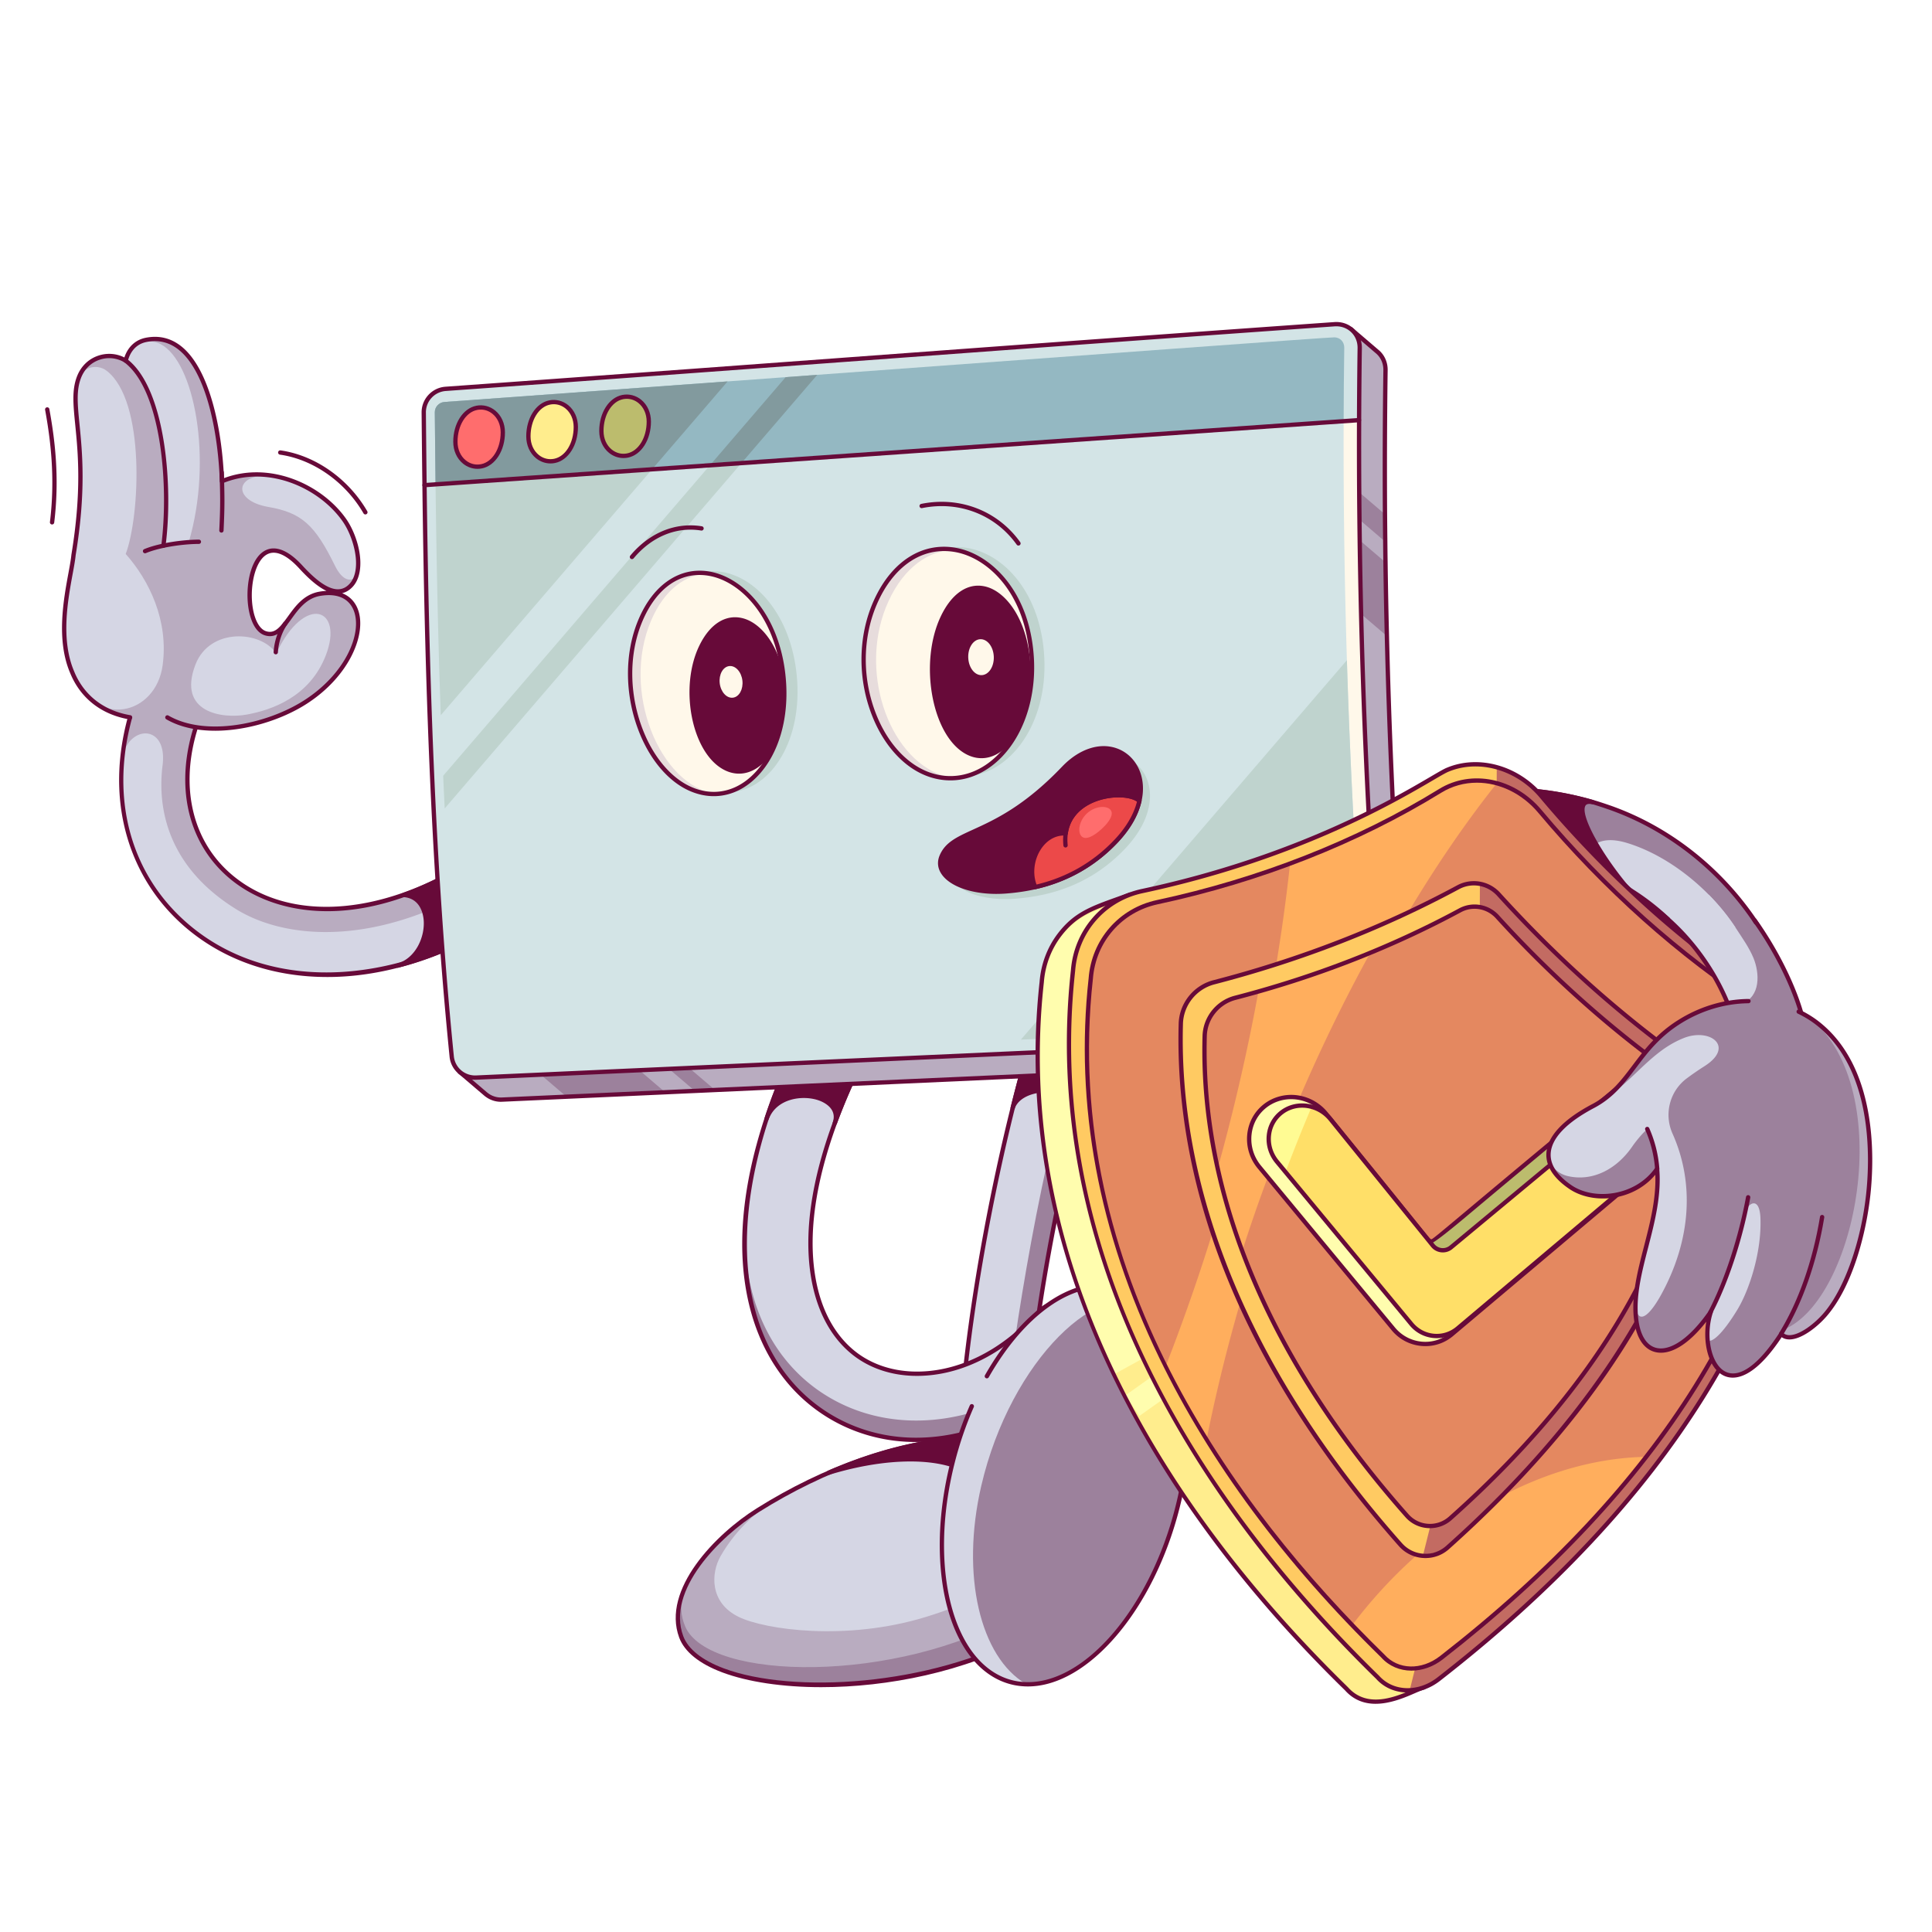 <svg xmlns="http://www.w3.org/2000/svg" viewBox="0 0 900 900" width="900" height="900"><g transform="translate(21.0 150.0) rotate(0.0 425.5 322.0) scale(1.004 1.003)"><svg width="847.81" height="641.777" viewBox="0 0 847.81 641.777"><path d="M812.822 345.514c-1.12 7.52-7.52 12.93-14.87 13.04-.83.01-1.66-.04-2.49-.17-8.36-1.24-14.12-9.01-12.88-17.36 1.68-11.25-2.91-28.17-13.6-44.51-10.415-15.902-26.646-30.301-44.24-38.47-.01-.01-.02-.02-.03-.02-4.71-2.197-8.857-3.745-13.4-5.2-.01-.01-.02-.01-.02-.01-1-.311-2.01-.6-3.01-.89q-.01-.01-.02-.01c-15.14-4.26-30.88-5.2-46.79-3.64-6.13.61-12.29 1.59-18.46 2.9-18.56 3.92-36.89 10.76-54.16 19.06-7.61 3.65-16.729.46-20.4-7.15-3.65-7.61-.44-16.75 7.17-20.41 21.35-10.26 44.16-18.43 67.39-22.58.55-.1 1.09-.19 1.64-.28 1.48-.26 2.97-.5 4.46-.71.67-.1 1.35-.2 2.03-.29 1.49-.21 2.98-.4 4.48-.561.52-.06 1.05-.12 1.57-.17.7-.08 1.4-.15 2.11-.21.59-.06 1.18-.11 1.77-.16.15-.01.31-.03.47-.04.59-.05 1.18-.09 1.78-.14.7-.04 1.4-.09 2.1-.13a165.6 165.6 0 0 1 7.3-.28c.98-.02 1.95-.03 2.92-.03 14.22 0 28.42 1.82 42.37 5.87.27 0 5.31 1.62 7.57 2.43h.01c59.05 20.57 93.07 80.9 87.23 120.12z" fill="#9c819c"/><path d="M787.212 316.544c-2.13.76-4.27.83-6.32.41a105.22 105.22 0 0 0-11.91-20.44c-9.73-14.88-24.51-29.27-44.24-38.47-.01-.01-.02-.02-.03-.02-3.09-1.44-6.21-2.72-9.36-3.85-1.39-10.06 5-16.43 18.78-12.18 20.07 6.18 39.26 22.32 50.56 39.82 2.81 4.34 5.92 8.65 7.92 13.46 2.99 7.17 3.42 18.12-5.4 21.27z" fill="#d5d6e4"/><path d="M797.75 359.552c-.855 0-1.655-.06-2.44-.183a16.183 16.183 0 0 1-10.689-6.406 16.173 16.173 0 0 1-3.026-12.089c3.21-21.55-17.026-63.143-57.274-81.927a.967.967 0 0 1-.09-.048c-36.876-17.184-82.277-13.068-134.944 12.234-8.088 3.878-17.838.462-21.734-7.617-3.884-8.098-.458-17.852 7.637-21.745 52.793-25.362 100.94-32.013 143.102-19.77v.005c1.391.31 6.785 2.15 7.558 2.42a.988.988 0 0 1 .072.022c27.39 9.545 51.698 28.531 68.447 53.459 15.135 22.525 22.403 47.853 19.443 67.752-1.181 7.93-7.845 13.773-15.844 13.893l-.219.001zm-72.536-102.396c18.708 8.743 35.052 23.314 46.023 41.034 9.317 15.047 14.044 31.516 12.336 42.978-.56 3.774.382 7.54 2.654 10.603a14.197 14.197 0 0 0 9.384 5.62c.749.117 1.509.168 2.332.159 7.012-.105 12.856-5.231 13.893-12.187 2.889-19.419-4.26-44.22-19.125-66.342-16.496-24.552-40.425-43.253-67.382-52.664a.911.911 0 0 1-.079-.024c-2.202-.785-6.759-2.248-7.355-2.379a.962.962 0 0 1-.158-.032c-41.675-12.103-89.342-5.492-141.678 19.651-7.102 3.415-10.108 11.973-6.701 19.076 3.417 7.086 11.971 10.084 19.066 6.681 53.261-25.587 99.259-29.697 136.715-12.215v.003c.025.012.052.025.077.039z" fill="#670a39"/><path d="M455.442 610.163c-59.108 32.352-150.03 28.255-160.289.497-7.897-21.368 16.106-46.636 35.48-58.77 10.402-6.547 21.494-12.481 32.982-17.463 20.04-8.727 41.3-14.585 62.334-15.852 1.915-.113 3.797-.194 5.633-.223 6.908-.138 13.208.283 18.773 1.129 33.479 5.087 69.866 55.226 5.087 90.682z" fill="#b9acc0"/><path d="M461.663 572.005c-14.2 13.846-31.682 22.943-53.362 29.537-36.807 11.194-74.154 5.807-86.358-.075-13.766-6.633-13.01-20.465-8.497-28.323 6.052-10.539 15.11-19.913 26.308-26.726 32.641-18.681 62.566-26.422 86.193-27.847-2.966 2.215-4.407 6.359-4.335 9.503.229 9.882 11.169 14.283 27.847 15.803 22.554 2.075 23.531 17.091 12.203 28.13z" fill="#d5d6e4"/><path d="M431.582 518.351a1257.692 1257.692 0 0 0-7.959 13.452c-13.524-5.373-35.429-4.909-60.008 2.623 20.04-8.727 41.3-14.585 62.334-15.852 1.915-.113 3.797-.194 5.633-.223z" fill="#670a39"/><path d="M363.615 535.427a1.002 1.002 0 0 1-.399-1.917c21.501-9.363 42.588-14.724 62.673-15.934 2.111-.125 3.968-.198 5.677-.224.355.004.7.186.882.501a1 1 0 0 1-.009 1.014 1272.502 1272.502 0 0 0-7.953 13.441 1.002 1.002 0 0 1-1.233.426c-13.825-5.492-36.01-4.501-59.346 2.65a.992.992 0 0 1-.293.044zm37.846-8.197c8.313 0 15.726 1.104 21.728 3.335 2.224-3.807 4.439-7.554 6.603-11.17-1.172.038-2.423.097-3.782.177-15.354.925-31.31 4.308-47.601 10.083 8.126-1.613 15.921-2.426 23.053-2.426z" fill="#670a39"/><path d="M455.447 610.163c-59.115 32.353-150.039 28.259-160.297.492-2.453-6.631-1.822-13.631.777-20.508-1.259 5.35-1.081 10.676 1.063 15.692 10.956 25.575 98.268 26.579 153.639-5.423 49.356-28.523 34.124-64.033 9.336-78.274 29.915 11.897 54.052 55.964-4.518 88.021z" fill="#9c819c"/><path d="M360.171 634.046c-17.957 0-34.074-2.415-45.921-6.848-10.67-3.993-17.599-9.593-20.038-16.196-8.247-22.325 16.948-48.092 35.894-59.965 31.422-19.75 65.437-31.635 95.78-33.466 8.801-.534 17.083-.225 24.618.919 17.337 2.634 37.489 17.911 41.203 38.917 2.05 11.595.128 33.98-35.78 53.633-29.22 15.992-65.157 23.006-95.756 23.006zM434.1 519.317c-2.64 0-5.34.083-8.092.25-30.014 1.811-63.694 13.589-94.838 33.164-18.394 11.526-42.915 36.371-35.082 57.578 2.232 6.041 8.754 11.233 18.863 15.016 31.751 11.882 95.593 8.27 140.016-16.039 25.801-14.121 38.15-32.422 34.771-51.531-3.558-20.122-22.895-34.76-39.534-37.288-5.045-.766-10.437-1.151-16.104-1.151z" fill="#670a39"/><path d="M489.972 331.886c-3.609 11.331-7.243 24.136-10.734 37.907-13.614 53.707-25.149 121.91-25.227 172.853-13.033-.3-24.922-2.457-30.437-8.915.008-.354-.009.355 0 0 .313-12.387 1.186-25.581 2.527-39.193 4.196-42.803 12.952-89.829 22.861-129.575 3.851-15.441 7.884-29.784 11.893-42.359 2.564-8.044 11.15-12.486 19.205-9.923a15.393 15.393 0 0 1 4.299 2.17 15.256 15.256 0 0 1 5.612 17.035z" fill="#9c819c"/><path d="M486.507 316.013c-18.241 44.472-32.85 126.052-39.776 180.314-3.883 30.421-23.154 29.085-20.631-1.789 4.196-42.803 12.952-89.829 22.861-129.575 3.851-15.441 7.884-29.784 11.893-42.359 2.564-8.044 11.15-12.486 19.205-9.923 1.578.51 5.166 2.406 6.447 3.332z" fill="#d5d6e4"/><path d="M454.035 540.491h-.011a1 1 0 0 1-.989-1.01c.678-64.5 18.618-153.409 35.99-207.899a1 1 0 0 1 1.905.607c-17.326 54.348-35.22 143.01-35.895 207.313a1 1 0 0 1-1 .99zm-30.411-7.682h-.03a1 1 0 0 1-.97-1.029c1.964-66.925 20.238-156.042 37.275-209.484a1 1 0 0 1 1.905.608c-16.995 53.309-35.223 142.194-37.182 208.935a1 1 0 0 1-.999.971z" fill="#670a39"/><path d="M489.972 331.886c-3.609 11.331-7.243 24.136-10.734 37.907 4.069-15.456-25.931-17.317-30.276-4.83 3.851-15.441 7.884-29.784 11.893-42.359 2.564-8.044 11.15-12.486 19.205-9.923 8.044 2.564 12.475 11.161 9.912 19.205z" fill="#670a39"/><path d="M479.239 370.793a1 1 0 0 1-.97-1.246l.056-.222c1.72-7.06-4.581-9.807-7.392-10.665-7.825-2.387-18.715-.011-21.027 6.631a.999.999 0 0 1-1.915-.57c3.845-15.421 7.853-29.693 11.911-42.421 2.726-8.553 11.905-13.295 20.461-10.572 8.55 2.725 13.287 11.905 10.561 20.461-3.631 11.402-7.218 24.058-10.66 37.621l-.06.237a1.001 1.001 0 0 1-.966.746zm-14.705-15.049c2.392 0 4.782.332 6.983 1.004 4.233 1.292 7.095 3.593 8.361 6.559 2.973-11.341 6.041-21.987 9.142-31.723 2.392-7.506-1.763-15.558-9.263-17.948-7.505-2.39-15.558 1.771-17.949 9.273-3.587 11.25-7.135 23.713-10.567 37.115 3.287-2.828 8.292-4.279 13.292-4.279z" fill="#670a39"/><path d="M482.188 480.702c-22.878 25.937-52.757 39.328-80.779 38.437-15.102-.486-29.655-5.127-42.296-14.185-21.279-15.235-36.447-43.183-34.441-83.785.743-15.257 3.913-32.315 10.101-51.144.011-.011.011-.022.012-.033 6.236-18.958 15.523-39.729 28.462-62.317 4.19-7.325 13.534-9.854 20.859-5.653 7.315 4.19 9.854 13.534 5.653 20.859-10.15 17.707-17.74 33.957-23.187 48.778-21.367 58.067-9.789 94.027 10.337 108.449 7.047 5.044 15.974 8.019 25.794 8.335 17.808.573 39.675-7.538 57.655-27.92 5.578-6.33 14.151-6.972 20.482-1.394a15.255 15.255 0 0 1 4.613 7.368 15.247 15.247 0 0 1-3.265 14.204z" fill="#9c819c"/><path d="M485.453 466.498c-.484 2.486-1.665 4.884-3.533 6.921-22.766 24.838-52.539 37.642-80.473 36.754-15.058-.485-29.562-4.949-42.182-13.646-20.292-14.001-35.048-39.14-34.592-75.357.743-15.257 3.913-32.315 10.101-51.144.011-.011.011-.022.012-.033 6.236-18.958 15.523-39.729 28.462-62.317 4.19-7.325 13.534-9.854 20.859-5.653 7.315 4.19 9.854 13.534 5.653 20.859-10.15 17.707-17.74 33.957-23.187 48.778-21.367 58.067-9.789 94.027 10.337 108.449 7.047 5.044 15.974 8.019 25.794 8.335 17.808.573 39.675-7.538 57.655-27.92 5.578-6.33 14.151-6.972 20.482-1.394a15.255 15.255 0 0 1 4.613 7.368z" fill="#d5d6e4"/><path d="M389.76 322.881c-10.15 17.707-17.74 33.957-23.187 48.778-.048.119-.095.248-.143.367 4.653-13.919-25.526-18.692-31.644-2.035 6.236-18.958 15.523-39.729 28.462-62.317 4.19-7.325 13.534-9.854 20.859-5.653 7.315 4.19 9.854 13.534 5.653 20.859z" fill="#670a39"/><path d="M366.43 373.027a1 1 0 0 1-.948-1.317c2.193-6.561-4.437-9.457-6.521-10.188-7.428-2.604-19.634-.991-23.236 8.814a1 1 0 0 1-1.888-.657c6.496-19.75 16.1-40.778 28.544-62.501a16.148 16.148 0 0 1 9.848-7.614 16.183 16.183 0 0 1 12.376 1.59 16.156 16.156 0 0 1 7.612 9.86 16.185 16.185 0 0 1-1.589 12.365c-9.7 16.922-17.477 33.282-23.116 48.626l-.152.391a1 1 0 0 1-.929.631zm-14.303-14.597c2.692 0 5.286.43 7.496 1.205 4.125 1.447 6.834 3.88 7.847 6.841 5.479-14.017 12.675-28.83 21.423-44.091a14.193 14.193 0 0 0 1.394-10.846 14.174 14.174 0 0 0-6.677-8.648 14.197 14.197 0 0 0-10.857-1.395 14.164 14.164 0 0 0-8.637 6.677c-10.907 19.04-19.618 37.536-25.95 55.088 3.802-3.394 9.043-4.83 13.961-4.83z" fill="#670a39"/><path d="M404.103 520.181c-.91 0-1.816-.014-2.725-.043-15.611-.503-30.427-5.472-42.847-14.372-15.976-11.441-27.052-28.751-32.032-50.06-5.771-24.698-3.307-53.631 7.325-85.994l.014-.041c6.496-19.748 16.099-40.773 28.542-62.494a16.148 16.148 0 0 1 9.848-7.614 16.183 16.183 0 0 1 12.376 1.59 16.156 16.156 0 0 1 7.612 9.86 16.18 16.18 0 0 1-1.589 12.365c-9.699 16.922-17.477 33.282-23.116 48.626-9.856 26.784-13.335 50.368-10.341 70.096 3.185 20.988 12.809 31.811 20.322 37.195 7.02 5.025 15.749 7.842 25.244 8.148 20.104.647 40.839-9.406 56.873-27.582 2.878-3.267 6.657-5.219 10.639-5.499 3.999-.281 7.997 1.146 11.254 4.016 3.263 2.881 5.209 6.856 5.481 11.196s-1.164 8.527-4.044 11.788c-21.855 24.779-50.448 38.818-78.835 38.818zM335.72 370.348c-19.418 59.121-10.456 109.136 23.975 133.792 12.097 8.668 26.533 13.509 41.746 13.999.886.028 1.776.042 2.662.042 27.814.001 55.858-13.793 77.334-38.141 2.526-2.861 3.785-6.533 3.547-10.34s-1.946-7.295-4.807-9.821c-2.852-2.513-6.329-3.763-9.791-3.521-3.454.242-6.749 1.956-9.278 4.826-16.43 18.625-37.728 28.929-58.437 28.258-9.891-.318-19.001-3.265-26.344-8.521-7.826-5.608-17.845-16.843-21.135-38.521-3.045-20.065.468-43.982 10.442-71.087 5.677-15.448 13.503-31.911 23.258-48.93a14.193 14.193 0 0 0 1.394-10.846 14.174 14.174 0 0 0-6.677-8.648 14.197 14.197 0 0 0-10.857-1.395 14.164 14.164 0 0 0-8.637 6.677c-12.378 21.607-21.926 42.511-28.38 62.133l-.015.044z" fill="#670a39"/><path d="M220.326 272.205c-19.382 13.368-38.492 22.027-56.655 26.707-75.923 19.587-135.197-30.426-127.68-97.666 1.232-11.113 4.291-22.691 9.401-34.498 3.352-7.746 12.358-11.312 20.104-7.96s11.312 12.347 7.96 20.093c-27.155 62.774 23.297 112.022 93.008 87.232 11.713-4.167 23.984-10.424 36.507-19.065 5.932-4.102 13.742-3.424 18.88 1.187a14.948 14.948 0 0 1 2.382 2.709c4.789 6.959 3.041 16.472-3.907 21.262z" fill="#b9acc0"/><path d="M220.326 272.205c-19.382 13.368-38.492 22.027-56.655 26.707-75.923 19.587-135.197-30.426-127.68-97.666 3.906-14.445 20.877-14.008 18.531 4.584-2.537 20.104 2.412 47.232 34.154 66.9 23.775 14.736 72.723 20.091 133.175-24.494a14.948 14.948 0 0 1 2.382 2.709c4.789 6.959 3.041 16.472-3.907 21.262z" fill="#d5d6e4"/><path d="M220.326 272.205c-19.382 13.368-38.492 22.027-56.655 26.707 15.399-4.332 18.221-31.592 2.793-32.799 11.713-4.167 23.984-10.424 36.507-19.065 6.949-4.801 16.472-3.052 21.262 3.896 4.789 6.959 3.041 16.472-3.907 21.262z" fill="#670a39"/><path d="M163.671 299.912a1 1 0 0 1-.27-1.963c8.564-2.409 13.018-12.509 12.233-20.484-.287-2.919-1.763-9.771-9.248-10.356a1 1 0 0 1-.257-1.939c12.078-4.297 24.282-10.671 36.274-18.946a16.171 16.171 0 0 1 12.189-2.618 16.167 16.167 0 0 1 10.464 6.77c5.092 7.399 3.224 17.56-4.163 22.652-18.692 12.893-37.861 21.927-56.973 26.852a.986.986 0 0 1-.25.032zm6.323-34.04c4.294 1.634 7.069 5.686 7.631 11.398.619 6.286-1.763 13.783-6.677 18.521 16.384-5.154 32.769-13.344 48.811-24.409 6.48-4.467 8.118-13.381 3.651-19.871a14.181 14.181 0 0 0-9.178-5.937 14.182 14.182 0 0 0-10.692 2.297c-11.082 7.647-22.351 13.693-33.546 18.002z" fill="#670a39"/><path d="M130.939 304.213c-24.709 0-46.902-7.527-64.348-21.858-15.502-12.734-25.931-29.913-30.16-49.678-4.469-20.887-1.686-43.823 8.049-66.328a16.181 16.181 0 0 1 8.949-8.676 16.163 16.163 0 0 1 12.462.196c8.241 3.565 12.045 13.17 8.481 21.412-13.258 30.646-8.277 60.541 12.999 78.019 27.434 22.538 72.588 18.189 115.035-11.08a16.173 16.173 0 0 1 12.187-2.61 16.179 16.179 0 0 1 10.463 6.771c5.097 7.393 3.23 17.554-4.161 22.651-28.542 19.681-58.606 30.45-86.943 31.145a121.53 121.53 0 0 1-3.012.037zM59.427 158.521c-1.778 0-3.558.337-5.262 1.012a14.19 14.19 0 0 0-7.85 7.61C27.422 210.819 35.678 254.374 67.86 280.81c38.32 31.479 97.944 27.779 151.899-9.425 6.484-4.471 8.121-13.384 3.65-19.869a14.194 14.194 0 0 0-9.178-5.94 14.192 14.192 0 0 0-10.69 2.29c-22.479 15.5-45.742 24.361-67.277 25.627-19.458 1.145-37.273-4.058-50.163-14.648-21.994-18.068-27.192-48.859-13.565-80.358 3.127-7.229-.21-15.655-7.439-18.782a14.25 14.25 0 0 0-5.669-1.184z" fill="#670a39"/><path d="M632.213 330.92c-8.284-103.43-11.695-206.411-10.276-308.595.05-3.616-1.536-6.747-4.062-8.754l.006-.005L605.949 3.36 595.2 12.327C461.525 21.811 331.155 31.734 197.821 41.28c-5.754.412-10.207 5.225-10.155 10.993.866 96.265 2.86 192.744 12.101 289.936l-7.329 6.114 11.849 10.127.167.143.196.167.008-.007a10.885 10.885 0 0 0 7.331 2.405 964144.606 964144.606 0 0 1 409.833-18.448c6.179-.277 10.884-5.626 10.39-11.792z" fill="#b9acc0"/><path d="M530.962 346.785c-15.263.688-30.526 1.376-45.779 2.054l-17.737-15.166 1.292-40.122 62.224 53.233zm90.853-244.744L570.42 58.089l.396-12.295 50.876 43.515c.038 4.237.075 8.484.123 12.732zm.763 43.82-53.511-45.764 1.056-32.786 51.804 44.314c.156 11.4.363 22.811.652 34.236zM310.84 356.693c-3.133.145-6.245.281-9.378.426l-36.073-30.853.265-8.227 45.185 38.654zm-23.131 1.05-45.769 2.065-26.591-22.743 1.292-40.122 71.067 60.8z" fill="#9c819c"/><path d="M211.491 362.173c-2.645 0-5.221-.89-7.323-2.537a.966.966 0 0 1-.166-.115l-12.218-10.435a.998.998 0 0 1 .01-1.528l6.93-5.775c-8.676-91.514-11.095-181.936-12.055-289.506-.055-6.278 4.811-11.546 11.077-11.993 62.733-4.489 125.845-9.14 186.879-13.638 68.585-5.054 139.504-10.28 210.179-15.299l10.502-8.76c.374-.312.92-.309 1.291.008l11.927 10.21c2.843 2.257 4.463 5.739 4.416 9.528-.306 22.189-.39 44.72-.249 66.968l.004.393c.037 4.105.073 8.219.12 12.334l.002.207c.03 3.121.06 6.25.11 9.371a2974.3 2974.3 0 0 0 .651 34.227c1.459 61.162 4.699 123.402 9.629 185.002a11.838 11.838 0 0 1-2.937 8.85 11.828 11.828 0 0 1-8.404 4.028h-.001c-16.284.727-32.563 1.457-48.839 2.187l-42.019 1.882c-15.263.688-30.526 1.376-45.779 2.054-58.155 2.61-116.269 5.231-174.332 7.854l-9.387.426c-4.583.201-9.173.413-13.754.624l-75.721 3.418a12.33 12.33 0 0 1-.543.012zm-6.317-4.28c.04.024.079.05.116.08a9.846 9.846 0 0 0 6.653 2.189l75.721-3.418c4.581-.211 9.173-.423 13.754-.624l9.375-.426c58.075-2.622 116.19-5.244 174.345-7.853 15.253-.678 30.515-1.366 45.778-2.054l42.019-1.882c16.276-.73 32.555-1.46 48.839-2.187a9.844 9.844 0 0 0 6.993-3.352 9.852 9.852 0 0 0 2.445-7.367c-4.933-61.637-8.174-123.915-9.635-185.103a2940.318 2940.318 0 0 1-.651-34.256c-.05-3.123-.08-6.257-.11-9.382l-.002-.205c-.046-4.114-.083-8.23-.12-12.337l-.004-.396a3346.8 3346.8 0 0 1 .249-67.009c.039-3.165-1.306-6.067-3.689-7.96l-11.314-9.684-10.101 8.426a.996.996 0 0 1-.57.23c-70.779 5.026-141.806 10.26-210.495 15.321-61.035 4.498-124.148 9.148-186.883 13.638-5.216.372-9.266 4.756-9.22 9.98.962 107.722 3.387 198.239 12.096 289.859.031.329-.102.652-.355.863l-6.425 5.354 10.947 9.355c.007 0 .083.064.149.121l.094.081z" fill="#670a39"/><path d="m609.852 332.484-12.027.536a703022.65 703022.65 0 0 0-397.803 17.91c-5.772.265-10.772-4.039-11.356-9.802-8.87-88.941-11.503-177.271-12.595-265.366a6229.42 6229.42 0 0 1-.371-33.724c-.061-5.766 4.402-10.586 10.149-10.986 138.348-9.915 273.479-20.22 412.429-30.024 6.281-.454 11.384 4.162 11.688 10.335.003.236.015.483.007.729a3300.102 3300.102 0 0 0-.298 33.477c-.31 91.179 3.186 182.972 10.578 275.117.488 6.17-4.217 11.515-10.4 11.798z" fill="#d3e4e6"/><path d="m609.852 332.484-12.027.536c.733-3.976 4.094-6.432 10.729-6.721a4.758 4.758 0 0 0 4.535-5.156 3327.645 3327.645 0 0 1-9.066-164.064 3289.094 3289.094 0 0 1-1.513-111.012l7.165-.497c-.31 91.179 3.186 182.972 10.578 275.117.488 6.17-4.217 11.515-10.4 11.798z" fill="#fff8ea"/><path d="M608.554 326.299c-50.955 2.277-102.958 4.613-155.793 6.994l151.261-176.215a3328.873 3328.873 0 0 0 9.066 164.064 4.758 4.758 0 0 1-4.535 5.156zM281.64 68.413l-98.046 114.216c-1.322-36.996-1.999-72.987-2.425-107.225l100.47-6.991zm41.456-2.881L185.422 225.908a2002.11 2002.11 0 0 1-.711-15.182L308.48 66.549l14.617-1.016z" fill="#bfd3ce"/><path d="m609.676 45.571-433.61 30.19c-.151-11.245-.27-22.488-.367-33.72-.055-5.769 4.404-10.585 10.152-10.989 138.342-9.91 273.475-20.218 412.425-30.021 6.525-.467 11.782 4.519 11.692 11.059a3453.043 3453.043 0 0 0-.292 33.48z" fill="#b9acc0"/><path d="M609.676 45.571 372.322 62.097 176.066 75.761c-.151-11.245-.27-22.488-.367-33.72-.055-5.769 4.404-10.585 10.152-10.989 138.342-9.91 273.475-20.218 412.425-30.021 6.525-.467 11.782 4.519 11.692 11.059a3453.043 3453.043 0 0 0-.292 33.48z" fill="#d3e4e6"/><path d="M602.51 46.067 372.324 62.102l-49.228 3.43-14.617 1.016-26.839 1.864-100.47 6.991c-.137-11.348-.25-22.51-.349-33.447-.022-2.513 1.933-4.625 4.452-4.81 33.667-2.414 80.885-5.857 131.414-9.553 8.893-.657 17.888-1.311 26.925-1.974 4.884-.366 9.777-.721 14.671-1.087C475.718 15.913 595.971 7.046 598.266 7.12c2.664.086 4.567 2.127 4.531 4.854-.16 11.338-.259 22.709-.287 34.093z" fill="#94b8c2"/><path d="m358.283 24.532-35.186 41-14.617 1.016 35.133-40.93c4.884-.366 9.777-.721 14.671-1.087zm-41.596 3.061-35.047 40.82-100.47 6.991c-.137-11.348-.25-22.51-.349-33.447-.022-2.513 1.933-4.625 4.452-4.81 33.667-2.414 80.885-5.857 131.414-9.553z" fill="#829a9e"/><path d="M176.07 76.762a1 1 0 0 1-.07-1.998l5.099-.359 191.155-13.302 237.35-16.532a1.001 1.001 0 0 1 .139 1.995l-17.783 1.233-219.567 15.3L176.141 76.76c-.024.002-.048.002-.071.002z" fill="#670a39"/><path d="M199.521 351.938c-6.087 0-11.237-4.606-11.846-10.708-10.431-104.515-12.167-209.231-12.975-299.179-.056-6.28 4.812-11.55 11.083-11.999 62.167-4.45 124.714-9.059 185.201-13.516C445.078 11.076 521.696 5.43 598.205.032c3.435-.243 6.663.883 9.083 3.17 2.423 2.29 3.731 5.452 3.683 8.905-1.415 101.921 2.041 205.716 10.273 308.501a11.843 11.843 0 0 1-2.947 8.854 11.809 11.809 0 0 1-8.395 4.016 939665.838 939665.838 0 0 0-409.833 18.448c-.183.008-.366.012-.547.012zM599.114 2c-.255 0-.511.009-.769.027C521.839 7.425 445.223 13.07 371.13 18.529c-60.488 4.457-123.036 9.066-185.205 13.516-5.221.374-9.273 4.76-9.226 9.986.808 89.904 2.543 194.567 12.966 298.999.522 5.227 5.051 9.14 10.313 8.897a955652.028 955652.028 0 0 1 409.834-18.448l.045.999-.045-.999a9.82 9.82 0 0 0 6.985-3.342 9.853 9.853 0 0 0 2.453-7.371c-8.237-102.847-11.695-206.705-10.279-308.688.04-2.886-1.046-5.522-3.057-7.423-1.828-1.727-4.219-2.656-6.799-2.656z" fill="#670a39"/><path d="M449.972 632.127c-28.827-5.745-41.78-51.591-28.926-102.395 20.441-80.948 85.778-110.709 104.872-49.556 20.201 64.285-29.254 161.283-75.946 151.951z" fill="#d5d6e4"/><path d="M525.424 550.515c-12.916 51.092-46.57 84.877-70.33 82.017-21.142-12.379-30.385-50.295-20.707-92.037 13.576-58.533 56.032-98.905 79.283-82.57 19.886 21.039 19.375 62.488 11.754 92.59z" fill="#9c819c"/><path d="M456.034 633.71c-1.009 0-2.01-.046-3.011-.14a30.67 30.67 0 0 1-3.246-.466c-9.208-1.833-17.224-7.789-23.182-17.222-12.495-19.785-14.992-52.89-6.518-86.398 2.3-9.104 5.321-17.951 8.98-26.294a1 1 0 1 1 1.831.803c-3.615 8.242-6.6 16.983-8.873 25.98-8.344 32.994-5.942 65.503 6.27 84.84 5.658 8.959 13.224 14.605 21.882 16.329 1.01.201 2.003.343 3.038.436 27.77 2.592 59.071-33.118 71.255-81.311 6.357-25.131 6.543-50.57.51-69.795-5.526-17.65-15.705-28.792-28.662-31.373-19.444-3.871-41.847 11.849-58.468 41.022a1 1 0 0 1-1.738-.99c17.062-29.947 40.283-46.039 60.596-41.994 13.708 2.731 24.426 14.357 30.18 32.736 6.231 19.856 6.061 45.03-.48 70.884-11.986 47.412-42.431 82.948-70.364 82.952z" fill="#670a39"/><path d="M427.3 210.998c-3.608.188-7.307-.317-11.026-1.582-25.121-8.502-39.295-49.476-24.869-80.913 8.496-18.523 22.483-25.634 35.904-23.657 17.94 2.65 34.877 21.551 36.316 51.121 1.506 30.78-15.822 53.991-36.324 55.031z" fill="#bfd3ce"/><path d="M410.48 210.278c24.849 8.467 49.117-17.255 47.353-53.444-2.519-51.7-52.382-70.759-72.222-27.466-14.428 31.435-.253 72.404 24.868 80.911z" fill="#e7dcdc"/><path d="M416.217 210.562c-25.121-8.502-39.295-49.476-24.869-80.913 7.285-15.893 18.624-23.389 30.17-23.941 17.94 2.65 34.877 21.551 36.316 51.121 1.827 37.351-23.779 59.849-41.617 53.733z" fill="#fff8ea"/><path d="M426.375 198.973c13.75 9.153 28.963-6.547 29.858-32.994 1.278-37.783-26.204-57.65-39.812-28.676-9.893 21.035-3.949 52.455 9.954 61.67z" fill="#670a39"/><path d="M434.483 202.584c-2.938 0-5.886-.931-8.662-2.779-14.781-9.801-20.079-42.146-10.305-62.928 5.1-10.859 12.679-15.965 20.794-14.011 10.762 2.593 21.752 18.596 20.922 43.146-.557 16.479-6.848 30.176-16.027 34.894-2.179 1.12-4.448 1.677-6.722 1.677zm-1.498-78.119c-6.036 0-11.629 4.681-15.659 13.263-9.418 20.024-4.482 51.076 9.601 60.411h.002c4.356 2.9 8.976 3.241 13.361.988 8.544-4.392 14.41-17.417 14.943-33.183.794-23.492-9.398-38.727-19.392-41.135a12.178 12.178 0 0 0-2.856-.345z" fill="#670a39"/><ellipse cx="434.327" cy="155.881" fill="#fff8ea" rx="5.935" ry="8.353" transform="matrix(.999 -.038 .038 .999 -5.557 16.45)"/><path d="M420.064 212.897c-3.299 0-6.623-.553-9.907-1.672-10.594-3.588-19.922-13.19-25.593-26.346-7.743-17.962-7.691-38.87.138-55.928 8.274-18.055 22.602-27.023 38.328-23.991 16.179 3.12 34.283 20.669 35.801 51.826 1.004 20.597-6.524 39.531-19.644 49.413-5.885 4.432-12.45 6.698-19.123 6.698zm-2.961-106.513c-12.549 0-23.716 8.415-30.583 23.4-7.597 16.553-7.642 36.853-.12 54.303 5.447 12.637 14.341 21.838 24.4 25.244h.002c9.281 3.163 18.934 1.483 27.182-4.73 12.599-9.49 19.822-27.774 18.85-47.719-1.466-30.079-18.747-46.983-34.182-49.959a29.283 29.283 0 0 0-5.549-.539zm34.53-2.551a.998.998 0 0 1-.814-.419c-9.967-13.948-26.79-20.453-43.903-16.978a1 1 0 0 1-.398-1.96c17.897-3.636 35.496 3.176 45.928 17.775a1 1 0 0 1-.813 1.581z" fill="#670a39"/><path d="M317.3 218.422h-.012c-3.494.12-7.113-.494-10.751-1.952-23.11-9.18-36.74-49.187-24.062-78.887 7.261-17.018 19.452-23.443 31.438-21.543l.024.002c16.813 2.683 33.208 21.736 35.038 50.848 1.852 29.348-13.237 50.852-31.675 51.533z" fill="#bfd3ce"/><path d="M300.392 217.259c22.865 9.134 44.643-14.674 42.443-49.589-3.144-49.879-49.059-70.2-66.502-29.299-12.685 29.697.944 69.705 24.059 78.888z" fill="#e7dcdc"/><path d="M311.156 219.208h-.012c-26.034-4.144-43.95-47.75-29.957-80.534 6.275-14.714 16.247-21.513 26.581-21.848l.024.002c16.813 2.683 33.208 21.736 35.038 50.848 1.852 29.348-13.237 50.852-31.675 51.533z" fill="#fff8ea"/><path d="M310.207 220.221c-3.364 0-6.811-.684-10.187-2.037-9.784-3.886-18.49-13.545-23.885-26.498-7.314-17.561-7.585-37.639-.725-53.71 6.829-16.007 18.984-24.284 32.515-22.138 16.402 2.615 33.984 21.238 35.904 51.775 1.076 17.056-3.474 32.55-12.483 42.508-5.721 6.323-12.689 9.811-20.152 10.087h-.108c-.292.01-.584.015-.877.015zm-6.57-102.727c-11.072 0-20.538 7.555-26.388 21.267-6.652 15.585-6.379 35.083.732 52.157 5.189 12.458 13.491 21.719 22.78 25.409 3.414 1.368 6.895 2.002 10.348 1.881h.041c6.9-.264 13.37-3.524 18.712-9.429 8.65-9.561 13.013-24.52 11.97-41.041-1.854-29.489-18.607-47.436-34.198-49.924a25.552 25.552 0 0 0-3.997-.32zm-31.335-7.362a1 1 0 0 1-.767-1.64c8.879-10.644 20.984-15.604 33.213-13.609a1 1 0 0 1-.322 1.974c-11.513-1.88-22.941 2.829-31.355 12.916a.998.998 0 0 1-.768.359z" fill="#670a39"/><path d="M314.329 206.438c13.128 8.216 27.489-6.046 28.171-29.963.974-34.167-25.275-52.011-38.025-25.753-9.27 19.063-3.42 47.445 9.854 55.716z" fill="#670a39"/><path d="M321.989 209.766c-2.769 0-5.551-.829-8.189-2.479-14.152-8.818-19.408-38.118-10.225-57.002 4.863-10.014 12.153-14.654 20.003-12.731 10.125 2.481 20.547 16.975 19.921 38.95-.422 14.82-6.013 26.878-14.59 31.47-2.234 1.196-4.573 1.792-6.921 1.792zm-1.806-70.63c-5.744 0-11.027 4.235-14.808 12.022-8.8 18.097-3.925 46.075 9.484 54.431h.002c4.303 2.693 8.835 2.907 13.106.621 7.826-4.19 13.139-15.873 13.535-29.764.597-20.926-9.034-34.656-18.398-36.951a12.236 12.236 0 0 0-2.92-.36z" fill="#670a39"/><ellipse cx="318.062" cy="167.197" fill="#fff8ea" rx="5.294" ry="7.384" transform="matrix(.994 -.114 .114 .994 -16.933 37.211)"/><path d="M95.829 186.812c-12.379 2.852-27.947 3.271-39.092-3.163-35.242 4.828-52.367-18.501-46.958-54.135 6.009-39.574 8.894-42.839 5.054-83.626-.64-6.778-1.605-13.472.785-19.982 3.855-10.471 14.989-12.104 21.782-7.958 1.102-4.344 3.971-8.551 9.46-9.645 26.053-5.19 34.386 39.043 35.21 65.657 21.427-8.903 45.752 2.253 56.812 18.067 6.074 8.682 10.056 25.904 1.359 31.771-4.438 2.978-10.857 1.7-21.531-9.962-25.032-27.364-30.042 26.777-16.32 30.789 9.685 2.823 11.505-16.081 25.072-18.399 31.131-5.342 21.956 48.224-31.633 60.586z" fill="#b9acc0"/><path d="M120.662 176.6c-18.2 11.628-46.93 16.909-63.925 7.05-3.391.465-6.628.668-9.703.621-3.165-.049-6.158-.363-8.969-.932-17.154-3.471-27.551-16.417-29.075-36.288 5.131 24.905 27.979 34.421 52.005 25.464 6.371 11.262 29.447 20.911 59.604 4.004.017.03.036.051.063.082z" fill="#b9acc0"/><path d="M144.495 117.742c-2.295 3.306-6.474 2.63-10.008-4.579-9.329-19.029-15.488-24.605-30.928-27.273-17.076-2.951-15.743-16.081 2.192-14.395 13.784 1.296 26.083 10.456 33.134 20.535 4.691 6.706 7.954 18.053 5.609 25.712zm-14.247 37.103c8.496-21.908-9.635-28.975-23.018-.918-6.938-10.614-30.821-12.179-37.487 5.247-8.497 22.213 12.441 25.276 23.945 23.135 10.908-2.03 28.944-7.824 36.56-27.464zm-75.711 4.649c-3.171 23.065-31.193 30.114-42.034 3.005-.009-.011-.008-.02-.017-.031-7.415-18.529-1.865-36.038 1.293-57.856 6.943-42.538-2.577-64.56 1.365-77.694 1.72-5.729 8.736-7.9 13.465-4.238 18.058 13.984 15.423 67.432 8.806 85.058 10.978 12.365 19.964 31.031 17.121 51.757zm12.145-57.327c-3.733.145-7.024.729-11.782 1.734 3.285-24.711.871-71.957-17.497-85.95-.502-.383 1.258-3.877 2.239-4.973 3.494-3.904 9.21-5.131 13.876-2.749 15.76 8.046 24.421 53.568 13.163 91.938z" fill="#d5d6e4"/><g fill="#670a39"><path d="m81.823 97.823-.048-.001a.999.999 0 0 1-.951-1.046c.56-11.757.472-15.828.112-26.925a1 1 0 0 1 1.999-.065c.362 11.158.45 15.252-.114 27.085a1 1 0 0 1-.998.952zm-26.92 7.08a1 1 0 0 1-.993-1.131c3.478-26.389.444-71.66-17.114-85.024a.999.999 0 1 1 1.211-1.591C56.195 31 59.432 77.181 55.892 104.033a1 1 0 0 1-.99.869z"/><path d="M46.388 107.42a1 1 0 0 1-.389-1.922c2.292-.966 5.216-1.832 8.692-2.575 7.707-1.629 14.147-1.838 16.559-1.853.548-.058 1.055.347 1.11.897s-.33 1.042-.88 1.097a3.513 3.513 0 0 1-.219.007c-2.35.014-8.629.219-16.155 1.809-3.304.706-6.186 1.558-8.331 2.462a1.004 1.004 0 0 1-.388.079zm60.654 46.936-.054-.001a1 1 0 0 1-.946-1.051c.121-2.284.803-8.195 4.518-13.736a.999.999 0 1 1 1.661 1.113c-3.438 5.128-4.07 10.609-4.182 12.728a1 1 0 0 1-.998.947z"/><path d="M78.864 189.832c-8.336 0-16.234-1.609-22.624-5.316a1 1 0 1 1 1.004-1.73c17.02 9.872 45.338 4.18 62.883-7.025 19.433-12.436 27.127-31.321 23.111-41.687-2.235-5.768-7.777-8.204-15.607-6.859-6.401 1.092-10.108 6.234-13.379 10.771-3.413 4.734-6.637 9.206-12.147 7.587-5.36-1.546-7.709-9.405-8.119-16.244-.557-9.299 1.962-20.627 8.807-23.524 3.265-1.381 8.805-1.226 16.658 7.361 8.917 9.743 15.534 12.951 20.231 9.805 2.226-1.499 3.666-3.925 4.277-7.208 1.406-7.559-1.991-17.58-5.901-23.17-10.877-15.543-34.65-26.414-55.604-17.703a1 1 0 0 1-1.383-.888c-.804-22.881-6.264-50.972-19.178-61.196-4.339-3.435-9.331-4.62-14.839-3.524-5.907 1.182-7.975 6.089-8.683 8.909a.998.998 0 0 1-1.493.61c-3.499-2.146-7.758-2.597-11.686-1.235-4.007 1.389-7.07 4.477-8.623 8.693-2.132 5.775-1.488 12.257-.597 21.229 1.308 13.174 3.099 31.217-1.781 60.823-.208 2.236-.759 5.235-1.397 8.707-2.223 12.095-5.581 30.369.596 45.021.015.03.029.06.042.091 4.458 11.138 13.75 18.417 26.164 20.496a1 1 0 0 1-.33 1.973c-13.111-2.196-22.936-9.892-27.67-21.675a1.765 1.765 0 0 1-.029-.063c-6.435-15.21-3.007-33.862-.738-46.203.63-3.425 1.173-6.383 1.382-8.601 4.846-29.415 3.07-47.306 1.773-60.369-.917-9.238-1.58-15.913.711-22.119 1.764-4.789 5.261-8.301 9.845-9.89 4.08-1.415 8.476-1.119 12.253.788 1.615-4.896 5.157-8.199 9.872-9.142 6.111-1.217 11.652.102 16.471 3.917 13.178 10.432 18.885 38.218 19.88 61.279 21.549-8.112 45.58 3.065 56.682 18.929 4.248 6.072 7.751 16.5 6.229 24.682-.713 3.831-2.438 6.692-5.128 8.503a9.144 9.144 0 0 1-2.964 1.323c3.378 1.324 5.887 3.829 7.27 7.398 4.301 11.099-3.614 31.113-23.898 44.094-11.526 7.361-27.614 12.386-42.34 12.386zm27.193-82.68c-.873 0-1.703.164-2.485.495-5.626 2.381-8.109 12.886-7.59 21.563.463 7.737 3.086 13.406 6.681 14.443 3.957 1.162 6.365-1.841 9.966-6.836 3.495-4.848 7.456-10.343 14.663-11.573a26.158 26.158 0 0 1 3.276-.36c-3.673-1.724-7.831-5.162-12.594-10.367-4.451-4.866-8.514-7.364-11.918-7.364zM3.246 94.039a1 1 0 0 1-.994-1.121C4.829 71.859 2.411 54 .016 40.794a1 1 0 1 1 1.968-.357c2.42 13.345 4.863 31.398 2.254 52.723a1 1 0 0 1-.991.879z"/><path d="M148.613 89.373a1 1 0 0 1-.866-.499c-8.467-14.613-23.322-25.06-38.769-27.265a1 1 0 1 1 .282-1.98c16.04 2.29 31.45 13.112 40.217 28.243a.999.999 0 0 1-.864 1.501z"/></g><path d="M246.252 48.73c.014 7.616-3.888 14.577-9.877 15.78-6.162 1.238-12.11-3.743-12.125-11.361-.014-7.617 3.888-14.577 9.877-15.78 6.164-1.238 12.111 3.744 12.125 11.36z" fill="#ffed8d"/><path d="M234.513 65.696c-2.424 0-4.803-.844-6.748-2.435-2.861-2.339-4.507-6.024-4.515-10.109-.016-8.467 4.476-15.516 10.68-16.762 3.102-.622 6.312.19 8.808 2.23 2.861 2.339 4.506 6.024 4.514 10.109.016 8.466-4.476 15.516-10.68 16.762-.684.137-1.373.205-2.059.205zm1.516-27.517c-.564 0-1.134.056-1.705.171-5.271 1.059-9.088 7.282-9.074 14.798.007 3.484 1.384 6.606 3.78 8.565 2.06 1.684 4.598 2.33 7.147 1.817 5.272-1.059 9.088-7.283 9.074-14.798-.006-3.484-1.384-6.605-3.78-8.564-1.599-1.307-3.487-1.989-5.443-1.989z" fill="#670a39"/><path d="M280.121 46.226c.014 7.616-3.888 14.577-9.877 15.78-6.162 1.238-12.11-3.743-12.125-11.361-.014-7.617 3.888-14.577 9.877-15.78 6.164-1.238 12.111 3.744 12.125 11.36z" fill="#bcbc6d"/><path d="M268.382 63.192c-2.424 0-4.803-.844-6.748-2.435-2.861-2.339-4.507-6.024-4.515-10.109-.015-8.467 4.476-15.516 10.68-16.762 3.102-.624 6.312.19 8.808 2.23 2.861 2.339 4.506 6.024 4.514 10.109.015 8.466-4.476 15.516-10.68 16.763-.684.137-1.373.205-2.058.205zm1.516-27.517c-.564 0-1.134.057-1.705.171-5.271 1.059-9.088 7.282-9.074 14.798.007 3.484 1.385 6.606 3.781 8.565 2.06 1.684 4.598 2.329 7.147 1.817 5.271-1.06 9.087-7.284 9.074-14.798-.006-3.484-1.384-6.605-3.78-8.564-1.599-1.307-3.486-1.989-5.443-1.989z" fill="#670a39"/><path d="M212.382 51.234c.014 7.616-3.888 14.576-9.877 15.78-6.162 1.238-12.11-3.743-12.124-11.361-.014-7.617 3.888-14.577 9.877-15.78 6.164-1.238 12.111 3.744 12.125 11.36z" fill="#ff6d6d"/><path d="M200.643 68.2c-2.424 0-4.803-.844-6.748-2.435-2.861-2.339-4.507-6.024-4.514-10.109-.015-8.467 4.476-15.516 10.68-16.762 3.102-.622 6.312.19 8.808 2.23 2.861 2.339 4.506 6.024 4.514 10.109.015 8.466-4.476 15.516-10.68 16.762-.684.137-1.373.205-2.059.205zm1.516-27.517c-.564 0-1.134.056-1.705.171-5.271 1.059-9.088 7.282-9.074 14.798.007 3.484 1.384 6.606 3.78 8.564 2.06 1.684 4.598 2.329 7.147 1.817 5.271-1.059 9.088-7.283 9.074-14.798-.006-3.484-1.384-6.605-3.78-8.564-1.599-1.307-3.487-1.989-5.443-1.989z" fill="#670a39"/><path d="M449.955 267.867c4.524-.337 9.126-.972 13.728-2.021 13.046-2.976 26.105-9.249 37.497-21.3 8.941-9.457 12.053-18.852 11.395-26.453-1.392-16.129-19.785-24.173-35.739-7.455-31.102 32.601-51.038 27.682-56.592 40.903-4.061 9.64 10.568 17.767 29.712 16.327z" fill="#bfd3ce"/><path d="M445.696 264.453c4.524-.337 9.126-.972 13.728-2.021 13.046-2.976 26.105-9.249 37.497-21.3 8.941-9.457 12.053-18.852 11.395-26.453-1.392-16.129-19.785-24.173-35.739-7.455-31.102 32.601-51.038 27.682-56.592 40.903-4.061 9.64 10.568 17.767 29.712 16.327z" fill="#670a39"/><path d="M441.352 265.618c-11.417 0-21.246-3.399-25.23-8.939-1.991-2.768-2.357-5.859-1.059-8.94 2.553-6.077 7.992-8.561 15.521-11.998 10.023-4.576 23.75-10.844 41.269-29.207 7.806-8.18 17.272-11.374 25.322-8.545 6.809 2.393 11.46 8.756 12.137 16.604.762 8.795-3.38 18.465-11.664 27.226-10.332 10.93-23.117 18.193-38.001 21.588-4.361.994-9.03 1.682-13.875 2.043a59.097 59.097 0 0 1-4.419.167zm49.706-66.668c-5.922 0-12.159 3.099-17.758 8.965-17.784 18.641-31.714 25.001-41.885 29.645-7.382 3.37-12.258 5.597-14.509 10.954-1.028 2.44-.746 4.794.839 6.997 4.035 5.609 15.498 8.875 27.875 7.945 4.747-.354 9.316-1.026 13.58-1.999 14.491-3.305 26.937-10.375 36.992-21.012 7.886-8.341 11.837-17.461 11.125-25.68-.609-7.055-4.75-12.761-10.808-14.89a16.372 16.372 0 0 0-5.454-.927z" fill="#670a39"/><path d="M459.424 262.433c13.047-2.976 26.105-9.249 37.496-21.3 6.114-6.467 9.502-12.905 10.823-18.76-5.954-5.451-31.672-3.205-34.194 15.166-11.319-.814-18.939 14.03-14.125 24.894z" fill="#ec4949"/><path d="M459.424 263.432a1 1 0 0 1-.914-.595c-2.714-6.124-1.84-13.819 2.226-19.603 3.033-4.314 7.341-6.728 11.938-6.728h.028c1.332-7.324 6.452-12.927 14.508-15.836 7.97-2.878 17.485-2.446 21.21.964a1 1 0 0 1 .3.958c-1.478 6.55-5.203 13.019-11.072 19.227-10.332 10.93-23.117 18.193-38.001 21.588a.997.997 0 0 1-.223.025zm13.258-24.925c-3.94 0-7.661 2.109-10.31 5.878-3.447 4.903-4.349 11.578-2.346 16.88 14.14-3.383 26.304-10.384 36.168-20.82 5.359-5.667 8.955-11.771 10.432-17.692-3.158-2.256-11.269-2.898-18.737-.202-4.429 1.599-12.053 5.691-13.348 15.123a.994.994 0 0 1-1.063.861 11.163 11.163 0 0 0-.796-.029z" fill="#670a39"/><path d="M473.478 244.064c-.507 0-.942-.385-.994-.901-.942-9.42 3.188-16.938 11.628-21.167 9.136-4.578 20.367-3.967 24.306-.361a1 1 0 0 1-1.351 1.475c-3.319-3.038-13.899-3.416-22.059.674-5.41 2.711-11.628 8.239-10.534 19.181a1 1 0 0 1-.997 1.099z" fill="#670a39"/><path d="M483.456 228.186c-3.708 3.399-4.484 8.588-2.629 10.611s5.638.115 9.346-3.284 5.937-7.002 4.082-9.026c-1.855-2.023-7.091-1.701-10.799 1.698z" fill="#ff6d6d"/><path d="M734.522 263.304c-3.15-1.93-6.42-3.7-9.78-5.26-.01-.01-.02-.02-.03-.02-4.791-2.234-10.156-4.228-13.4-5.2-.01-.01-.02-.01-.02-.01-1-.311-2-.61-3.01-.89q-.01-.01-.02-.01c-15.16-4.29-30.88-5.22-46.79-3.64-6.13.61-12.29 1.59-18.46 2.9v-31.08c.55-.1 1.09-.19 1.64-.28 1.48-.26 2.97-.5 4.46-.71.67-.1 1.35-.2 2.03-.29 1.49-.21 2.98-.4 4.48-.561.52-.06 1.05-.12 1.57-.17.7-.08 1.4-.15 2.11-.21.59-.06 1.18-.11 1.77-.16.15-.01.31-.03.47-.04.59-.05 1.18-.09 1.78-.14.7-.04 1.4-.09 2.1-.13a165.6 165.6 0 0 1 7.3-.28c.98-.02 1.95-.03 2.92-.03 14.22 0 28.42 1.82 42.37 5.87-11.91-2.24.86 21.79 16.51 40.34z" fill="#670a39"/><path d="M734.521 264.305a1 1 0 0 1-.522-.147 96.164 96.164 0 0 0-9.679-5.206c-.031-.014-.061-.031-.091-.048-4.843-2.255-10.117-4.195-13.205-5.121a1.274 1.274 0 0 1-.087-.03 101.06 101.06 0 0 0-2.923-.864 1.033 1.033 0 0 1-.094-.031c-14.244-4.021-29.838-5.227-46.35-3.587-5.96.593-12.134 1.563-18.351 2.883a.998.998 0 0 1-1.208-.978v-31.08c0-.483.346-.897.821-.984a95.667 95.667 0 0 1 1.658-.283 137.09 137.09 0 0 1 4.481-.714c.668-.1 1.353-.2 2.039-.291 1.607-.227 3.084-.412 4.505-.563.518-.059 1.054-.12 1.58-.171.692-.079 1.402-.15 2.122-.211.579-.059 1.175-.11 1.77-.16l.202-.018c.096-.009.194-.018.291-.024l3.884-.27a168.094 168.094 0 0 1 7.341-.282c.983-.02 1.96-.03 2.936-.03 14.794 0 29.143 1.988 42.649 5.91a1 1 0 0 1-.463 1.943c-2.447-.46-2.962.424-3.132.715-2.496 4.281 7.126 22.037 20.591 37.998a1 1 0 0 1-.765 1.645zm-9.317-7.148a93.92 93.92 0 0 1 5.13 2.58c-10.074-12.848-20.707-30.356-17.367-36.082.168-.288.391-.582.686-.848-12.122-3.128-24.888-4.712-38.012-4.712-.963 0-1.926.01-2.9.03-1.809.03-3.639.09-5.441.179-.605.03-1.21.06-1.814.099l-4.347.31c-.568.048-1.153.098-1.738.157-.716.061-1.407.13-2.097.208-.531.052-1.056.111-1.57.17-1.406.15-2.861.332-4.455.557-.683.09-1.357.189-2.022.288-1.413.2-2.903.437-4.435.706l-.813.135v29.01c5.88-1.207 11.714-2.103 17.361-2.665 16.79-1.667 32.657-.432 47.161 3.673l.074.025c1 .278 1.99.575 2.981.882l.06.022c3.177.956 8.561 2.94 13.486 5.237v.003c.023.011.047.023.07.036z" fill="#670a39"/><path d="M801.994 364.25c-4.56 70.965-32.534 135.074-76.36 192.88-23.71 26.67-50.59 51.06-79.01 73.19a25.184 25.184 0 0 1-6.89 3.83v.01c-5.301 1.251-24.154 13.815-35.87.67-83.14-81.24-155.98-195.97-141.44-328.21.63-8.35 3.61-15.95 8.35-22.13 8.216-10.672 16.559-12.662 32.61-18.55v.01a40.49 40.49 0 0 1 5.75-1.67c85.836-18.371 133.816-53.138 141.55-56.3 6.197 2.71 11.467 7.613 15.86 12.729 33.27 38.79 72.51 73.67 115.14 100.57 13.98 8.81 21.91 25.84 20.31 42.97z" fill="#ffed8d"/><path d="m541.364 469.971-1.43 15.202-32.153 22.887a367.09 367.09 0 0 1-6.475-9.583zm38.962-27.668-83.926 46.21c-26.401-54.229-40.95-114.687-34.552-179.581 1.088-16.803 11.614-30.556 26.929-35.979l13.563-5.156.212 1.639c24.038-5.918 46.767-13.506 67.946-22.436l9.829 195.304z" fill="#fffdae"/><path d="M617.359 641.771c-5.019 0-10.056-1.58-14.241-6.276-46.866-45.791-83.051-94.663-107.504-145.21-29.407-60.787-40.908-122.618-34.184-183.775.627-8.318 3.585-16.155 8.551-22.629 7.452-9.679 15.12-12.43 27.825-16.988a806.895 806.895 0 0 0 5.234-1.892.998.998 0 0 1 1.337.823l.061.525c54.98-12.958 102.654-30.825 134.331-50.351 15.46-9.528 28.765-6.675 41.871 8.979 31.129 37.145 67.592 69.726 105.447 94.222 13.151 8.508 20.542 24.588 18.833 40.969-7.245 96.06-61.827 186.336-162.24 268.323l-1.989 5.948c-.101.338-.374.61-.728.693-.94.222-2.49.895-4.284 1.674-4.576 1.987-11.432 4.964-18.321 4.964zM502.537 267.314c-1.411.513-2.761.998-4.056 1.462-12.781 4.585-19.822 7.11-26.915 16.324-4.727 6.164-7.544 13.632-8.145 21.595-15.551 141.438 68.171 256.116 141.142 327.419 9.014 10.11 22.351 4.318 30.32.858 1.654-.718 3.015-1.309 4.068-1.634l1.925-5.756c.06-.179.17-.338.316-.458 100.118-81.679 154.533-171.552 161.735-267.121 0-.01.002-.019.003-.029 1.637-15.644-5.4-30.99-17.929-39.096-38.02-24.603-74.637-57.321-105.893-94.617-12.519-14.952-24.636-17.593-39.289-8.561-32.048 19.755-80.315 37.805-135.923 50.83a1.001 1.001 0 0 1-1.315-.836v-.007l-.043-.374z" fill="#670a39"/><path d="M818.33 354.749c-8.661 114.769-82.662 206.189-171.699 275.568-8.996 7.01-21.133 7.238-28.302-.803-83.117-81.241-155.925-195.967-141.385-328.212 1.388-18.413 14.163-33.164 32.188-37.021 52.191-11.169 98.563-30.282 136.922-53.935 15.265-9.413 35.661-5.097 48.275 9.957 30.418 36.302 66.419 69.037 105.632 94.408 12.859 8.32 20.029 24.184 18.368 40.039z" fill="#ffca62"/><path d="M646.626 630.32c-4.107 3.202-8.858 4.985-13.491 5.206.025-.098 6.293-25.349 6.36-25.475.004-.025.145-.638.165-.652l.104-.459c.013-.018.016-.038.019-.057l-4.027-3.378 37.575-347.302.225-51.47c7.722 2.125 15.045 6.739 20.769 13.568 30.422 36.306 66.418 69.036 105.635 94.412 12.859 8.314 20.035 24.185 18.372 40.041-9.051 114.333-81.233 205.083-171.706 275.567z" fill="#c36b62"/><path d="M632.166 636.514c-5.553 0-10.821-2.125-14.587-6.338-46.847-45.79-83.017-94.662-107.46-145.211-29.392-60.786-40.889-122.616-34.169-183.774 1.421-18.768 14.674-34.008 32.977-37.889 70.936-15.182 116.548-41.932 133.719-52.002 3.773-2.213 6.266-3.675 7.66-4.245 14.902-6.266 33.322-1.084 44.785 12.603 31.155 37.177 67.608 69.755 105.417 94.212 13.148 8.496 20.535 24.577 18.823 40.972-8.008 100.632-65.909 193.586-172.092 276.267-4.635 3.613-9.975 5.405-15.073 5.405zm31.463-430.098c-4.305 0-8.565.807-12.557 2.486-1.271.52-3.848 2.031-7.415 4.123-17.247 10.115-63.06 36.983-134.314 52.233-17.427 3.696-30.046 18.21-31.402 36.118-15.541 141.448 68.143 256.122 141.082 327.419 6.56 7.334 18.142 7.629 26.986.736C751.738 547.203 809.38 454.727 817.337 354.67a.21.21 0 0 1 .002-.025c1.64-15.656-5.394-31.003-17.918-39.096-37.975-24.564-74.582-57.279-105.864-94.607-7.82-9.338-19.017-14.526-29.929-14.526z" fill="#670a39"/><path d="M647.861 620.38c-8.629 6.723-20.269 6.939-27.138-.772-86.428-84.453-148.796-194.067-135.546-314.652 1.332-17.651 13.577-31.796 30.858-35.495 45.97-9.82 91.258-27.033 131.273-51.703 14.871-9.173 34.431-4.604 46.274 9.542 29.163 34.808 63.673 66.187 101.266 90.514 12.336 7.977 19.203 23.181 17.614 38.381-8.213 108.85-77.828 196.552-164.601 264.186z" fill="#e48860"/><path d="M742.825 527.066c-26.924 34.767-59.718 65.841-94.965 93.313-8.629 6.723-20.269 6.939-27.138-.772a587.683 587.683 0 0 1-14.23-14.376c34.725-46.068 85.941-77.216 136.333-78.166zm-69.267-312.799c-56.755 71.344-110.582 184.462-134.613 304.665-6.816-11.024-13.177-22.359-18.982-34.002 28.255-72.337 49.076-153.642 57.689-233.37 25.442-9.464 48.785-20.934 69.657-33.802 7.954-4.906 17.372-5.923 26.25-3.491z" fill="#ffae5d"/><path d="M633.978 626.368c-5.334 0-10.39-2.043-14.001-6.093-44.917-43.9-79.598-90.757-103.034-139.22-28.183-58.281-39.205-117.566-32.758-176.207 1.354-17.974 14.072-32.6 31.643-36.36 47.391-10.142 92.673-27.978 130.95-51.58 15.052-9.281 35.059-5.179 47.572 9.754 29.852 35.626 64.793 66.855 101.045 90.31 12.615 8.162 19.704 23.592 18.062 39.314-7.259 96.112-62.769 185.233-164.986 264.882-4.461 3.476-9.594 5.2-14.493 5.2zm30.352-412.397c-5.746 0-11.424 1.509-16.501 4.639-38.469 23.72-83.969 41.644-131.581 51.833-16.696 3.573-28.78 17.473-30.07 34.589-14.906 135.587 65.32 245.514 135.246 313.862 6.366 7.137 17.204 7.409 25.819.696 101.76-79.292 157.013-167.936 164.222-263.469 0-.01.002-.019.003-.029 1.57-14.985-5.165-29.682-17.158-37.441-36.417-23.562-71.512-54.927-101.491-90.704-7.625-9.101-18.163-13.976-28.488-13.976z" fill="#670a39"/><path d="M650.723 569.192c-6.377 5.678-16.172 5.076-21.833-1.316-29.63-33.454-53.202-68.142-70.303-103.506-22.305-46.124-32.909-92.595-31.632-138.444.254-9.125 6.549-16.979 15.386-19.269 40.063-10.384 78.545-25.38 113.307-44.142 6.27-3.384 14.012-1.996 18.798 3.283 27.704 30.554 58.539 57.941 90.626 80.482 6.247 4.388 9.551 11.931 8.485 19.49-10.088 71.496-51.301 139.727-122.834 203.422z" fill="#ffca62"/><path d="M666.446 554.649c-19.945 19.664-17.702 15.203-27.161 18.384-.002.01-.011.008-.011.008l3.406-13.644 22.88-258.893.176-39.568a15.578 15.578 0 0 1 8.711 4.866c47.277 52.119 88.406 78.471 90.933 80.71 6.645 5.202 9.148 12.376 8.174 19.251-10.462 74.096-53.039 136.732-107.108 188.885z" fill="#c36b62"/><path d="M640.537 574.083c-.4 0-.802-.014-1.205-.043a1.045 1.045 0 0 1-.137-.001 16.411 16.411 0 0 1-11.055-5.497c-32.281-36.469-57.374-74.346-74.582-112.581-19.512-43.355-28.797-87.115-27.596-130.066.264-9.501 6.897-17.809 16.131-20.204 40.157-10.413 78.204-25.236 113.082-44.056 6.66-3.581 14.889-2.143 20.012 3.495 27.116 29.894 56.64 56.259 87.752 78.362 1.757 1.249 2.725 1.936 3.104 2.272 6.32 4.598 9.606 12.338 8.501 20.14-5.391 38.182-19.786 75.827-42.784 111.889-19.981 31.332-47.021 62.333-80.369 92.142l-.001.001c-3.03 2.699-6.842 4.146-10.852 4.146zm-1.26-2.051c.048 0 .096.004.145.011 3.887.308 7.684-.969 10.637-3.598 71.284-63.72 112.501-131.958 122.506-202.82 1.001-7.068-1.977-14.081-7.773-18.303-.373-.325-1.479-1.111-3.011-2.198-31.229-22.188-60.861-48.649-88.074-78.648-4.504-4.957-11.734-6.223-17.583-3.079-35.018 18.895-73.215 33.777-113.528 44.231-8.377 2.172-14.395 9.708-14.634 18.323-2.241 80.161 32.918 163.59 101.675 241.265a14.424 14.424 0 0 0 9.582 4.818l.058-.002z" fill="#670a39"/><path d="M651.993 555.614c-5.871 5.228-14.891 4.674-20.103-1.211-55.246-62.377-96.19-139.132-93.86-222.784.234-8.402 6.03-15.634 14.167-17.743 36.889-9.561 72.323-23.369 104.331-40.645 5.774-3.116 12.902-1.838 17.309 3.023 25.509 28.134 53.902 53.351 83.447 74.107 5.752 4.041 8.795 10.986 7.813 17.946-9.289 65.833-47.237 128.659-113.104 187.308z" fill="#e48860"/><path d="M614.889 292.934c-24.235 44.028-44.616 92.126-59.484 138.711-4.774-12.773-8.574-25.563-11.383-38.337 7.65-27.528 13.982-55.114 18.944-82.362a473.24 473.24 0 0 0 51.923-18.012z" fill="#ffae5d"/><path d="M642.573 560.201c-.307 0-.616-.009-.925-.028a15.123 15.123 0 0 1-10.505-5.108c-63.623-71.831-96.166-149.107-94.111-223.473.24-8.784 6.374-16.469 14.916-18.687 37.044-9.62 72.07-23.266 104.108-40.558 6.166-3.33 13.784-1.998 18.525 3.238 25.312 27.9 54.108 53.474 83.275 73.958 6.116 4.292 9.27 11.532 8.233 18.896-9.304 65.964-47.474 129.195-113.429 187.916a15.077 15.077 0 0 1-10.085 3.845zm20.665-287.672c-2.124 0-4.264.515-6.233 1.578-32.179 17.368-67.356 31.073-104.555 40.733-7.685 1.996-13.203 8.907-13.42 16.807-2.041 73.849 30.329 150.647 93.61 222.092a13.139 13.139 0 0 0 9.126 4.437c3.532.21 6.927-.967 9.561-3.314 65.599-58.4 103.543-121.216 112.779-186.701.932-6.616-1.904-13.122-7.402-16.98-29.286-20.568-58.197-46.244-83.608-74.252a13.3 13.3 0 0 0-9.86-4.4z" fill="#670a39"/><path d="m633.904 465.365-62.265-75.29c-5.863-7.089-5.01-17.333 1.912-22.818 6.893-5.463 17.141-4.088 22.882 3.009l47.429 58.633a6.001 6.001 0 0 0 8.5.841l102.921-85.54c6.067-5.042 14.904-3.673 19.733 3.005 4.802 6.639 3.851 16.063-2.12 21.099l-117.454 99.079c-6.464 5.453-16.101 4.557-21.538-2.017z" fill="#cde075"/><path d="m769.782 371.369-117.106 98.788c-8.049 6.778-20.069 5.857-27.112-2.52l-62.082-75.067c-7.42-8.975-5.976-21.715 2.506-28.421 4.268-3.389 9.875-4.822 15.385-3.942 5.095.814 9.72 3.498 13.001 7.556 49.942 61.282 46.968 58.93 48.52 59.178 1.916.306-3.867 3.524 104.212-85.719 7.961-6.636 19.419-4.654 25.451 3.723 5.964 8.244 4.728 20.098-2.774 26.423z" fill="#fffdae"/><path d="m769.782 371.369-117.106 98.788c-.712-4.809-9.783-43.215-9.783-43.215 1.916.306-3.867 3.524 104.212-85.719 7.961-6.636 19.419-4.654 25.451 3.723 5.964 8.244 4.728 20.098-2.774 26.423z" fill="#bcbc6d"/><path d="M640.439 475.653c-.605 0-1.213-.027-1.823-.082-5.427-.489-10.338-3.082-13.83-7.302l-62.076-75.065c-3.767-4.519-5.515-10.188-4.92-15.96.571-5.532 3.259-10.46 7.57-13.878 4.496-3.558 10.386-5.071 16.161-4.147 5.352.855 10.192 3.668 13.628 7.92 22.136 27.166 33.9 41.859 40.221 49.753 5.131 6.409 7.051 8.807 7.479 9.052l.2.014c.092.015.173.033.248.05l.012.004c.76-.305 4.364-3.329 14.615-11.929 13.627-11.433 38.992-32.715 88.549-73.637 3.897-3.238 8.782-4.676 13.754-4.046 5.171.655 9.963 3.558 13.146 7.966 6.264 8.659 4.943 21.115-2.943 27.764l-117.11 98.793c-3.662 3.083-8.18 4.73-12.883 4.73zm-62.255-114.699c-4.206 0-8.305 1.388-11.58 3.98-3.885 3.079-6.308 7.524-6.823 12.515-.54 5.231 1.047 10.373 4.469 14.477l62.078 75.068c3.149 3.805 7.577 6.143 12.468 6.584 4.814.435 9.515-1.052 13.237-4.186l117.109-98.793c7.105-5.989 8.276-17.232 2.612-25.063-2.861-3.961-7.153-6.568-11.777-7.153-4.417-.559-8.759.72-12.227 3.602-49.554 40.919-74.915 62.197-88.539 73.629q-15.067 12.641-16.365 12.341l-.213-.037q-1.1-.131-8.824-9.777c-6.318-7.892-18.079-22.581-40.213-49.743-3.128-3.871-7.527-6.428-12.39-7.205a19.16 19.16 0 0 0-3.024-.24z" fill="#670a39"/><path d="m772.895 368.302-117.456 99.077c-6.5 5.502-16.13 4.512-21.532-2.013l-62.27-75.29c-5.864-7.094-5.007-17.337 1.916-22.824 6.945-5.508 17.198-4.01 22.88 3.018l47.433 58.63c2.097 2.593 5.925 2.972 8.494.841L755.278 344.2c6.072-5.045 14.907-3.674 19.734 3.001 4.802 6.641 3.853 16.07-2.116 21.101z" fill="#ffdf68"/><path d="M587.662 364.515a799.014 799.014 0 0 0-12.121 30.287l-3.903-4.725c-5.864-7.094-5.007-17.337 1.916-22.824 4.07-3.228 9.319-4.07 14.109-2.738z" fill="#fffb93"/><path d="M645.721 471.951c-.487 0-.976-.022-1.468-.066-4.357-.391-8.306-2.48-11.12-5.883l-62.265-75.29c-3.094-3.74-4.525-8.39-4.03-13.093.468-4.446 2.631-8.404 6.092-11.146 7.298-5.784 18.191-4.365 24.281 3.164l47.429 58.633a4.964 4.964 0 0 0 3.395 1.831 4.972 4.972 0 0 0 3.688-1.13l102.921-85.54c3.046-2.531 6.864-3.656 10.75-3.164 4.144.524 7.849 2.779 10.432 6.352 5.083 7.029 4.058 17.099-2.286 22.449l-117.454 99.079c-2.939 2.479-6.574 3.804-10.365 3.804zm-62.456-107.038c-3.227 0-6.432 1.019-9.093 3.128-3.036 2.406-4.934 5.882-5.345 9.788-.438 4.164.834 8.287 3.583 11.609l62.265 75.29c2.471 2.988 5.936 4.822 9.758 5.165 3.779.34 7.459-.824 10.365-3.275l117.454-99.079c5.561-4.69 6.438-13.549 1.954-19.748-2.255-3.119-5.474-5.086-9.063-5.539-3.331-.422-6.606.544-9.221 2.718l-102.921 85.54a6.94 6.94 0 0 1-5.163 1.582 6.947 6.947 0 0 1-4.753-2.563l-47.429-58.633c-3.172-3.921-7.804-5.982-12.391-5.982z" fill="#670a39"/><path d="M816.216 374.079c-2.4 7.201-9.643 11.428-16.898 10.268a15.057 15.057 0 0 1-2.436-.599c-8.01-2.662-12.343-11.315-9.681-19.325 3.121-9.363 2.246-27.822-6.387-47.477a105.807 105.807 0 0 0-10.823-19.032c3.351-7.966 8.232-14.019 14.319-16.684 3.166-1.407 6.659-1.888 10.438-1.251 24.741 34.468 28.631 72.525 21.469 94.1z" fill="#9c819c"/><path d="M787.214 316.54c-2.14.77-4.27.83-6.33.42-4.53-10.32-11.2-22.92-20.49-32.65-2.21-2.31-4.735-4.546-7.355-6.816l18.905-11.484c4.88 4.96 9.2 10.32 12.75 15.8 2.81 4.34 5.91 8.65 7.92 13.46 2.99 7.18 3.42 18.13-5.4 21.27z" fill="#d5d6e4"/><path d="M780.885 317.96a.999.999 0 0 1-.927-.625c-7.548-18.668-20.944-35.552-36.754-46.321a.999.999 0 1 1 1.126-1.652c16.128 10.986 29.79 28.198 37.482 47.224a1 1 0 0 1-.927 1.375z" fill="#670a39"/><path d="M845.949 404.96c-2.19 20.585-9.205 43.293-19.758 55.775-5.86 6.927-16.243 14.043-20.646 9.25-11.077 17.138-19.952 21.172-25.9 18.61-7.688-3.301-10.471-17.634-6.753-28.901-20.968 30.377-41.394 20.954-33.044-17.808 3.684-17.165 9.526-31.594 8.096-48.571-9.733 13.956-29.414 15.911-40.298 8.415-3.812-2.626-6.509-5.353-8.148-8.165-5.667-9.671 1.249-20.177 18.762-29.406 12.794-6.743 17.661-17.863 27.104-28.227 3.389-3.726 7.37-7.364 12.546-10.659a62.25 62.25 0 0 1 11.194-5.677c17.352-6.77 36.226-5.217 50.123 3.843a42.052 42.052 0 0 1 3.143 2.229c22.872 17.872 26.479 52.066 23.579 79.293z" fill="#9c819c"/><path d="M826.19 460.734c-5.86 6.927-16.232 14.04-20.643 9.261.443-.682.879-1.387 1.319-2.117 33.496-13.893 52.601-110.53 12.36-144.441 40.014 25.576 31.079 108.773 6.964 137.297z" fill="#b9acc0"/><path d="M795.893 416.107c.634 15.642-5.1 33.398-10.697 42.615-1.636 2.705-3.324 5.231-4.961 7.408-4.256 5.669-7.363 7.819-8.863 6.77-.351-4.348.185-10.523 1.153-12.69 5.038-9.584 9.897-22.263 13.647-36.078.955-3.101 1.781-6.294 2.391-9.63l.096-.453c1.187-4.781 6.804-8.444 7.236 2.059zm-35.621-83.525c-16.716 6.686-24.44 22.307-42.008 31.573-28.856 15.217-22.04 30.214-11.613 32.552 11.476 2.574 22.596-3.245 29.86-13.886 1.513-2.217 4.975-6.529 7.09-8.062 10.722 22.91-2.188 56.93-4.703 72.149-2.975 18.012 2.508 20.342 11.157 4.439 13.431-24.694 15.417-51.135 5.098-74.291l-.044-.098c-4.055-9.053-1.335-19.745 6.619-25.673a137.048 137.048 0 0 1 8.215-5.656c14.273-9.092 2.586-17.95-9.672-13.047z" fill="#d5d6e4"/><path d="M748.005 394.309a1 1 0 0 1-.996-.924c-.487-6.353-1.975-12.302-4.55-18.186a1 1 0 0 1 1.832-.802c2.667 6.093 4.208 12.254 4.712 18.834a1 1 0 0 1-.999 1.076zm57.474 76.636a1 1 0 0 1-.848-1.528c8.836-14.24 15.549-33.368 18.902-53.863a.999.999 0 1 1 1.973.323c-3.395 20.748-10.205 40.137-19.177 54.595a1 1 0 0 1-.851.473zm-32.07-10.27-.918-.404-.883-.469c5.137-9.772 9.955-22.512 13.598-35.932a214.599 214.599 0 0 0 2.38-9.588l.093-.44a202.978 202.978 0 0 0 1.534-7.502.999.999 0 1 1 1.966.364 202.941 202.941 0 0 1-1.546 7.564l-.093.44a219.12 219.12 0 0 1-2.405 9.688c-3.679 13.554-8.554 26.439-13.726 36.279z" fill="#670a39"/><path d="M783.058 490.288c-1.689 0-3.08-.41-4.163-.928-7.123-3.406-9.771-14.979-8.141-25.06-8.364 10.725-16.872 15.827-23.74 14.091-5.387-1.36-8.872-6.832-9.814-15.41-1.212-10.836 1.65-21.947 4.68-33.711 2.789-10.829 5.666-22 5.236-33.214-10.458 12.5-29.215 13.941-40.036 6.498-7.313-5.027-10.845-10.586-10.498-16.521.457-7.811 7.793-15.682 21.217-22.762 8.572-4.522 13.557-11.124 18.835-18.114 5.368-7.11 10.919-14.462 20.74-20.727 10.052-6.422 21.449-9.888 32.961-10.022.539-.003 1.005.436 1.011.988s-.436 1.005-.988 1.012c-11.137.13-22.171 3.487-31.908 9.708-9.518 6.072-14.959 13.278-20.22 20.247-5.416 7.173-10.531 13.948-19.498 18.678-12.77 6.736-19.739 14.036-20.153 21.11-.303 5.188 2.938 10.153 9.635 14.756 10.426 7.171 29.695 5.169 38.912-8.159a1 1 0 0 1 1.819.482c1.08 12.445-2.075 24.694-5.126 36.539-2.983 11.581-5.801 22.52-4.629 32.992.844 7.689 3.797 12.55 8.315 13.691 6.726 1.698 15.908-4.78 24.565-17.328a1 1 0 0 1 1.773.88c-3.617 10.978-.742 24.367 5.917 27.552 6.521 3.118 15.38-3.314 24.944-18.111a1.003 1.003 0 0 1 1.576-.135c.795.862 1.844 1.267 3.211 1.238 4.747-.102 11.609-5.338 15.933-10.457 9.486-11.215 17.153-32.897 19.533-55.237 1.784-16.728 3.094-57.854-23.202-78.399-2.559-1.999-5.43-3.763-8.534-5.242a1 1 0 0 1 .86-1.806c3.235 1.542 6.231 3.383 8.905 5.472 27.085 21.162 25.778 63.127 23.959 80.187-1.925 18.073-8.188 42.359-19.994 56.316-4.472 5.293-11.83 11.045-17.418 11.165-1.47.036-2.735-.322-3.78-1.053-10.021 15.17-17.673 18.793-22.693 18.793z" fill="#670a39"/><path d="M814.636 321.332a1 1 0 0 1-.958-.715c-3.968-13.334-11.937-29.096-21.316-42.163a1.001 1.001 0 0 1 1.625-1.167c9.502 13.238 17.58 29.222 21.608 42.759a1.001 1.001 0 0 1-.959 1.286z" fill="#670a39"/></svg></g></svg>